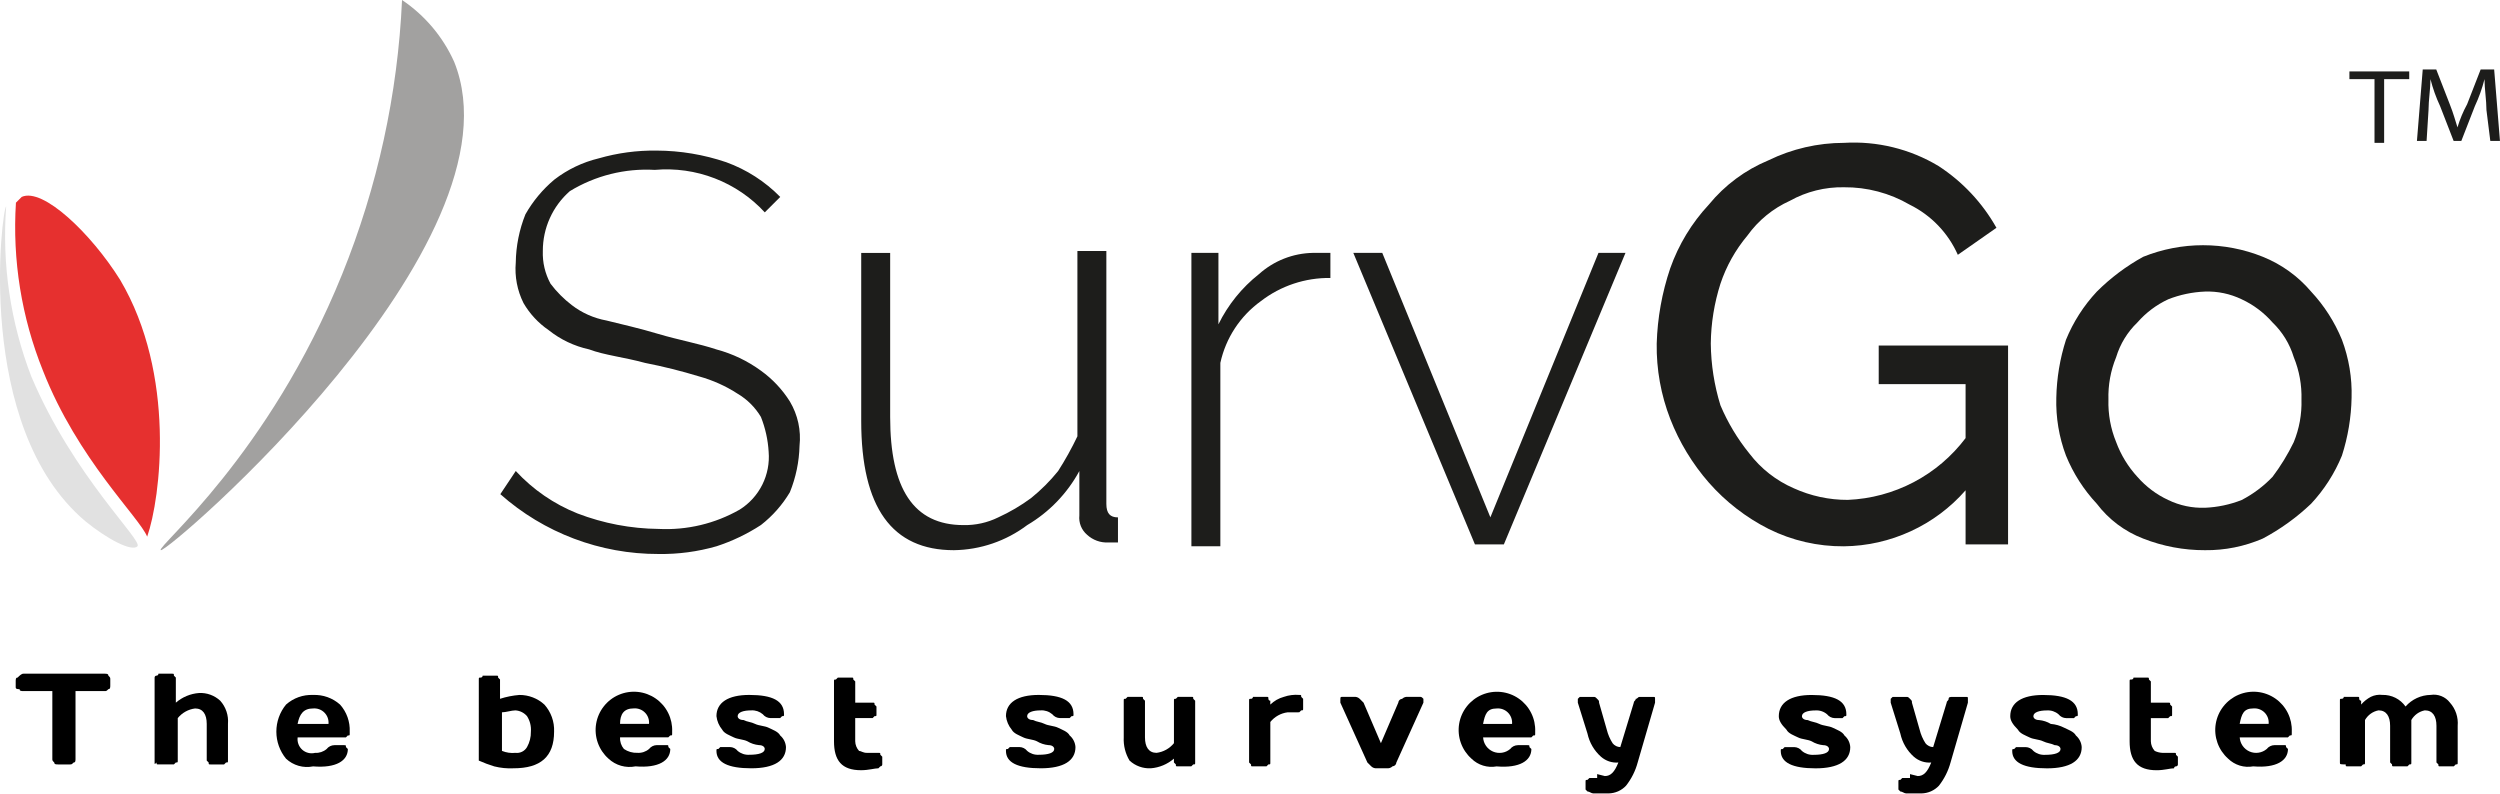<svg width="107" height="34" viewBox="0 0 107 34" fill="none" xmlns="http://www.w3.org/2000/svg">
<path d="M32.733 9.089C32.14 8.446 31.407 7.948 30.59 7.633C29.774 7.318 28.897 7.194 28.025 7.271C26.75 7.198 25.482 7.515 24.39 8.18C24.026 8.499 23.733 8.893 23.534 9.335C23.334 9.777 23.232 10.256 23.233 10.741C23.215 11.23 23.329 11.715 23.564 12.145C23.824 12.489 24.129 12.795 24.471 13.057C24.907 13.393 25.417 13.619 25.958 13.718C26.619 13.883 27.363 14.048 28.189 14.296C29.015 14.543 29.924 14.709 30.668 14.957C31.352 15.14 31.996 15.448 32.568 15.866C33.062 16.221 33.483 16.669 33.807 17.184C34.147 17.756 34.292 18.423 34.22 19.084C34.203 19.764 34.063 20.436 33.807 21.067C33.485 21.608 33.065 22.085 32.568 22.471C31.977 22.856 31.338 23.162 30.668 23.38C29.862 23.612 29.027 23.723 28.189 23.711C25.693 23.718 23.281 22.807 21.414 21.15L22.075 20.159C22.809 20.955 23.713 21.576 24.719 21.977C25.827 22.402 27.002 22.626 28.189 22.638C29.401 22.699 30.605 22.413 31.659 21.811C32.073 21.552 32.407 21.183 32.626 20.746C32.844 20.309 32.939 19.82 32.898 19.333C32.868 18.823 32.756 18.321 32.568 17.846C32.325 17.438 31.984 17.097 31.576 16.855C31.067 16.524 30.509 16.273 29.924 16.111C29.163 15.879 28.391 15.686 27.611 15.533C26.702 15.285 25.876 15.202 25.215 14.954C24.581 14.816 23.987 14.533 23.48 14.128C23.041 13.827 22.674 13.432 22.406 12.971C22.138 12.434 22.024 11.834 22.075 11.236C22.085 10.529 22.225 9.829 22.488 9.173C22.809 8.607 23.229 8.103 23.728 7.686C24.29 7.253 24.938 6.943 25.628 6.777C26.433 6.545 27.268 6.433 28.107 6.445C29.118 6.449 30.123 6.617 31.081 6.942C31.953 7.258 32.744 7.766 33.394 8.429L32.733 9.089Z" fill="#1D1D1B"/>
<path d="M40.825 23.548C38.181 23.548 36.86 21.731 36.86 18.013V10.825H38.099V17.848C38.099 20.905 39.09 22.474 41.238 22.474C41.753 22.484 42.263 22.371 42.725 22.144C43.221 21.918 43.692 21.641 44.13 21.318C44.556 20.974 44.944 20.587 45.287 20.161C45.593 19.683 45.869 19.187 46.113 18.674V10.742H47.352V21.565C47.352 21.979 47.517 22.144 47.849 22.144V23.217H47.435C47.269 23.226 47.103 23.201 46.947 23.144C46.791 23.087 46.648 23 46.526 22.887C46.408 22.786 46.317 22.658 46.259 22.515C46.202 22.37 46.18 22.215 46.196 22.061V20.161C45.676 21.12 44.905 21.92 43.965 22.474C43.059 23.157 41.959 23.533 40.825 23.548Z" fill="#1D1D1B"/>
<path d="M56.941 11.897C55.866 11.883 54.818 12.232 53.967 12.887C53.082 13.524 52.464 14.466 52.231 15.531V23.381H50.992V10.823H52.149V13.88C52.559 13.044 53.152 12.31 53.884 11.732C54.52 11.161 55.342 10.838 56.197 10.823H56.941V11.897Z" fill="#1D1D1B"/>
<path d="M63.127 23.299L57.922 10.823H59.161L63.788 22.142L68.415 10.823H69.571L64.366 23.299H63.127Z" fill="#1D1D1B"/>
<path d="M84.126 20.986C83.476 21.729 82.676 22.326 81.779 22.738C80.882 23.151 79.909 23.371 78.921 23.382C77.804 23.391 76.7 23.137 75.699 22.639C74.727 22.147 73.858 21.474 73.139 20.656C72.434 19.849 71.875 18.927 71.486 17.929C71.088 16.902 70.891 15.808 70.907 14.707C70.939 13.61 71.134 12.524 71.485 11.485C71.843 10.472 72.405 9.544 73.138 8.758C73.821 7.922 74.701 7.27 75.698 6.858C76.702 6.369 77.804 6.115 78.921 6.114C80.339 6.029 81.751 6.374 82.969 7.106C83.996 7.774 84.847 8.681 85.448 9.75L83.795 10.906C83.381 9.97 82.65 9.21 81.731 8.758C80.879 8.263 79.908 8.006 78.922 8.015C78.114 8 77.316 8.199 76.609 8.593C75.883 8.92 75.256 9.433 74.791 10.08C74.28 10.689 73.887 11.389 73.635 12.143C73.371 12.972 73.231 13.835 73.222 14.704C73.231 15.6 73.37 16.491 73.635 17.348C73.949 18.09 74.366 18.785 74.874 19.411C75.37 20.061 76.024 20.573 76.774 20.898C77.5 21.228 78.29 21.398 79.087 21.395C80.07 21.354 81.032 21.095 81.904 20.638C82.775 20.181 83.534 19.537 84.127 18.751V16.442H80.409V14.79H85.945V23.299H84.127V20.986H84.126Z" fill="#1D1D1B"/>
<path d="M94.372 23.548C93.468 23.551 92.57 23.382 91.729 23.051C90.942 22.75 90.255 22.235 89.746 21.564C89.183 20.962 88.735 20.262 88.424 19.5C88.126 18.709 87.986 17.867 88.01 17.021C88.027 16.18 88.166 15.344 88.424 14.543C88.735 13.78 89.183 13.081 89.746 12.479C90.334 11.893 91.001 11.392 91.729 10.991C93.372 10.33 95.206 10.33 96.85 10.991C97.648 11.312 98.356 11.822 98.913 12.477C99.475 13.079 99.923 13.779 100.235 14.541C100.532 15.333 100.673 16.175 100.648 17.02C100.632 17.862 100.493 18.697 100.235 19.499C99.923 20.261 99.475 20.96 98.913 21.562C98.296 22.149 97.602 22.649 96.85 23.049C96.068 23.388 95.224 23.558 94.372 23.548ZM90.241 17.105C90.223 17.727 90.335 18.347 90.572 18.923C90.775 19.473 91.084 19.978 91.481 20.41C91.847 20.829 92.297 21.167 92.802 21.401C93.291 21.637 93.83 21.75 94.372 21.732C94.91 21.71 95.441 21.598 95.942 21.401C96.434 21.145 96.881 20.811 97.264 20.41C97.615 19.945 97.919 19.447 98.173 18.923C98.409 18.347 98.522 17.727 98.503 17.105C98.521 16.483 98.409 15.864 98.173 15.287C98.002 14.722 97.689 14.21 97.264 13.801C96.897 13.381 96.447 13.043 95.942 12.809C95.453 12.574 94.914 12.46 94.372 12.479C93.834 12.501 93.303 12.612 92.802 12.809C92.297 13.043 91.847 13.381 91.48 13.801C91.055 14.21 90.742 14.722 90.571 15.287C90.335 15.864 90.223 16.483 90.241 17.105Z" fill="#1D1D1B"/>
<path d="M0.264 8.841C0.099 8.841 -1.139 18.26 3.652 22.308C4.561 23.052 5.635 23.63 5.882 23.382C6.13 23.134 3.156 20.408 1.339 16.112C0.447 13.797 0.08 11.314 0.264 8.841Z" fill="#E1E1E1"/>
<path d="M1.838 15.863C3.325 19.664 5.969 22.143 6.299 22.969C6.878 21.316 7.539 16.029 5.143 11.98C3.904 9.997 1.838 8.016 0.93 8.427L0.682 8.675C0.526 11.128 0.921 13.584 1.838 15.863Z" fill="#E6302F"/>
<path d="M6.879 23.547C7.127 23.712 22.577 10.41 19.437 2.643C18.955 1.571 18.182 0.656 17.207 0C17.025 4.028 16.159 7.995 14.646 11.732C11.506 19.498 6.714 23.381 6.879 23.547Z" fill="#A2A1A0"/>
<path d="M101.629 3.387H100.555V3.057H103.115V3.387H102.041V6.114H101.629V3.387Z" fill="#1D1D1B"/>
<path d="M106.42 4.709C106.42 4.296 106.337 3.8 106.337 3.387C106.236 3.785 106.098 4.172 105.924 4.544L105.345 6.031H105.015L104.437 4.544C104.263 4.172 104.124 3.785 104.024 3.387C104.024 3.8 103.941 4.296 103.941 4.709L103.858 6.031H103.445L103.693 2.974H104.272L104.85 4.461C105.015 4.874 105.098 5.204 105.18 5.452C105.282 5.108 105.421 4.775 105.593 4.461L106.172 2.974H106.75L106.998 6.031H106.585L106.42 4.709Z" fill="#1D1D1B"/>
<path d="M0.672 29.413V29.165C0.672 29.082 0.672 29 0.754 29C0.837 28.917 0.92 28.834 1.002 28.834H4.472C4.555 28.834 4.638 28.834 4.638 28.917C4.72 29 4.72 29 4.72 29.082V29.331C4.72 29.414 4.72 29.496 4.638 29.496C4.555 29.579 4.555 29.579 4.472 29.579H3.232V32.471C3.232 32.553 3.232 32.636 3.15 32.636C3.067 32.718 3.067 32.718 2.985 32.718H2.488C2.405 32.718 2.323 32.718 2.323 32.636C2.24 32.553 2.24 32.553 2.24 32.471V29.578H1.002C0.92 29.578 0.837 29.578 0.837 29.496C0.754 29.496 0.672 29.496 0.672 29.413Z" fill="black"/>
<path d="M6.617 32.635V29C6.617 28.989 6.619 28.978 6.623 28.968C6.627 28.958 6.633 28.948 6.641 28.941C6.649 28.933 6.658 28.927 6.668 28.923C6.678 28.919 6.689 28.917 6.7 28.917C6.711 28.917 6.721 28.915 6.732 28.911C6.742 28.907 6.751 28.901 6.759 28.893C6.766 28.886 6.772 28.876 6.776 28.866C6.781 28.856 6.782 28.845 6.782 28.834H7.361C7.443 28.834 7.443 28.834 7.443 28.917L7.526 29V30.074C7.804 29.834 8.151 29.689 8.517 29.661C8.683 29.652 8.849 29.677 9.005 29.734C9.161 29.791 9.304 29.878 9.426 29.991C9.546 30.125 9.637 30.282 9.694 30.453C9.751 30.623 9.772 30.803 9.757 30.983V32.553C9.757 32.635 9.757 32.635 9.674 32.635L9.592 32.718H9.013C8.931 32.718 8.931 32.718 8.931 32.635L8.848 32.553V30.983C8.848 30.57 8.683 30.322 8.351 30.322C8.06 30.358 7.793 30.506 7.608 30.735V32.552C7.608 32.635 7.608 32.635 7.525 32.635L7.443 32.717H6.782C6.7 32.717 6.7 32.717 6.7 32.635C6.617 32.718 6.617 32.718 6.617 32.635Z" fill="black"/>
<path d="M12.241 32.471C11.974 32.144 11.828 31.735 11.828 31.314C11.828 30.892 11.974 30.483 12.241 30.157C12.558 29.874 12.973 29.726 13.398 29.744C13.823 29.726 14.238 29.874 14.555 30.157C14.838 30.474 14.986 30.889 14.968 31.314V31.397C14.968 31.479 14.968 31.479 14.885 31.479L14.803 31.562H12.739C12.727 31.659 12.738 31.758 12.773 31.849C12.807 31.941 12.863 32.023 12.937 32.089C13.01 32.154 13.098 32.2 13.193 32.223C13.288 32.247 13.388 32.247 13.483 32.223C13.664 32.234 13.842 32.175 13.98 32.058C14.019 32.007 14.069 31.966 14.126 31.938C14.183 31.909 14.246 31.894 14.31 31.893H14.723C14.806 31.893 14.806 31.893 14.806 31.975L14.888 32.058C14.888 32.554 14.392 32.884 13.401 32.801C13.196 32.843 12.983 32.835 12.781 32.777C12.579 32.719 12.394 32.614 12.241 32.471ZM12.738 30.983H14.06C14.068 30.895 14.056 30.805 14.026 30.721C13.996 30.637 13.947 30.561 13.884 30.498C13.821 30.435 13.745 30.386 13.661 30.356C13.577 30.326 13.488 30.314 13.399 30.322C12.985 30.322 12.819 30.57 12.737 30.983H12.738Z" fill="black"/>
<path d="M20.493 29.083C20.493 29 20.493 29 20.576 29C20.586 29 20.597 28.998 20.607 28.994C20.617 28.99 20.627 28.984 20.634 28.976C20.642 28.969 20.648 28.959 20.652 28.949C20.656 28.939 20.658 28.928 20.658 28.918H21.236C21.319 28.918 21.319 28.918 21.319 29L21.401 29.083V29.909C21.669 29.822 21.947 29.767 22.228 29.744C22.625 29.741 23.009 29.888 23.301 30.157C23.584 30.474 23.733 30.889 23.715 31.314C23.715 32.388 23.136 32.883 21.98 32.883C21.702 32.897 21.423 32.869 21.153 32.801C20.928 32.732 20.707 32.649 20.492 32.553L20.493 29.083ZM21.484 30.487V32.139C21.668 32.213 21.866 32.242 22.062 32.222C22.16 32.234 22.259 32.217 22.347 32.173C22.435 32.129 22.508 32.06 22.557 31.975C22.67 31.773 22.727 31.545 22.722 31.314C22.74 31.081 22.682 30.849 22.557 30.652C22.495 30.58 22.419 30.52 22.334 30.478C22.248 30.435 22.155 30.41 22.06 30.404C21.897 30.404 21.65 30.487 21.484 30.487V30.487Z" fill="black"/>
<path d="M26.042 32.469C25.835 32.285 25.679 32.052 25.586 31.791C25.494 31.531 25.469 31.251 25.514 30.979C25.559 30.706 25.672 30.449 25.843 30.232C26.013 30.014 26.236 29.844 26.491 29.736C26.745 29.628 27.023 29.586 27.298 29.614C27.573 29.642 27.836 29.739 28.064 29.897C28.291 30.054 28.475 30.266 28.598 30.514C28.721 30.761 28.78 31.036 28.768 31.312V31.394C28.768 31.477 28.768 31.477 28.686 31.477L28.603 31.559H26.539C26.528 31.74 26.587 31.918 26.704 32.056C26.875 32.172 27.077 32.23 27.283 32.221C27.463 32.233 27.642 32.174 27.779 32.056C27.819 32.006 27.869 31.965 27.926 31.936C27.983 31.908 28.046 31.892 28.11 31.891H28.523C28.606 31.891 28.606 31.891 28.606 31.974L28.688 32.056C28.688 32.553 28.192 32.883 27.201 32.8C26.996 32.841 26.783 32.833 26.581 32.775C26.38 32.718 26.195 32.612 26.042 32.469ZM26.539 30.982H27.778C27.786 30.893 27.775 30.803 27.744 30.719C27.714 30.635 27.666 30.559 27.602 30.496C27.539 30.433 27.463 30.384 27.379 30.354C27.295 30.324 27.206 30.312 27.117 30.32C26.703 30.32 26.538 30.569 26.538 30.982H26.539Z" fill="black"/>
<path d="M30.664 30.651C30.664 30.073 31.161 29.743 32.069 29.743C33.06 29.743 33.556 29.991 33.556 30.569C33.556 30.651 33.556 30.651 33.473 30.651L33.39 30.734H32.977C32.913 30.733 32.85 30.717 32.793 30.689C32.736 30.66 32.686 30.619 32.647 30.569C32.509 30.452 32.331 30.392 32.15 30.404C31.819 30.404 31.572 30.486 31.572 30.652C31.572 30.734 31.654 30.817 31.82 30.817C31.985 30.899 32.15 30.899 32.316 30.982C32.483 31.065 32.73 31.065 32.895 31.147C33.06 31.23 33.308 31.312 33.392 31.478C33.464 31.54 33.523 31.616 33.566 31.701C33.608 31.786 33.633 31.879 33.64 31.974C33.64 32.553 33.143 32.883 32.153 32.883C31.162 32.883 30.664 32.635 30.664 32.139C30.664 32.056 30.664 32.056 30.747 32.056L30.829 31.974H31.242C31.306 31.975 31.369 31.99 31.426 32.019C31.483 32.047 31.534 32.088 31.573 32.139C31.711 32.256 31.889 32.315 32.07 32.304C32.483 32.304 32.731 32.221 32.731 32.056C32.731 31.973 32.648 31.891 32.483 31.891C32.307 31.874 32.137 31.817 31.986 31.726C31.821 31.643 31.573 31.643 31.408 31.561C31.243 31.478 30.995 31.395 30.911 31.23C30.774 31.065 30.688 30.864 30.664 30.651Z" fill="black"/>
<path d="M37.099 32.222H37.596C37.678 32.222 37.678 32.222 37.678 32.304L37.761 32.387V32.718C37.761 32.728 37.759 32.739 37.755 32.749C37.751 32.76 37.745 32.769 37.737 32.776C37.73 32.784 37.72 32.79 37.71 32.794C37.7 32.798 37.689 32.8 37.678 32.8L37.596 32.883C37.431 32.883 37.183 32.965 36.852 32.965C36.026 32.965 35.695 32.552 35.695 31.726V29.165C35.695 29.083 35.695 29.083 35.778 29.083L35.86 29H36.439C36.521 29 36.521 29 36.521 29.083L36.604 29.165V30.073H37.347C37.43 30.073 37.43 30.073 37.43 30.156L37.513 30.238V30.569C37.513 30.652 37.513 30.652 37.43 30.652L37.347 30.734H36.603V31.725C36.606 31.879 36.665 32.026 36.768 32.139C36.851 32.139 36.934 32.222 37.099 32.222Z" fill="black"/>
<path d="M43.055 30.651C43.055 30.073 43.551 29.743 44.459 29.743C45.45 29.743 45.946 29.991 45.946 30.569C45.946 30.651 45.946 30.651 45.864 30.651L45.781 30.734H45.368C45.304 30.733 45.241 30.717 45.184 30.689C45.127 30.66 45.077 30.619 45.037 30.569C44.899 30.452 44.721 30.392 44.541 30.404C44.21 30.404 43.962 30.486 43.962 30.652C43.962 30.734 44.045 30.817 44.21 30.817C44.375 30.899 44.541 30.899 44.707 30.982C44.873 31.065 45.12 31.065 45.285 31.147C45.45 31.23 45.699 31.312 45.782 31.478C45.855 31.54 45.914 31.616 45.956 31.701C45.999 31.786 46.024 31.879 46.03 31.974C46.03 32.553 45.533 32.883 44.543 32.883C43.553 32.883 43.055 32.635 43.055 32.139C43.055 32.056 43.055 32.056 43.137 32.056L43.22 31.974H43.633C43.697 31.975 43.76 31.99 43.817 32.019C43.874 32.047 43.924 32.088 43.964 32.139C44.101 32.256 44.279 32.315 44.46 32.304C44.873 32.304 45.121 32.221 45.121 32.056C45.121 31.973 45.039 31.891 44.873 31.891C44.697 31.874 44.528 31.817 44.377 31.726C44.212 31.643 43.964 31.643 43.798 31.561C43.633 31.478 43.385 31.395 43.302 31.23C43.165 31.065 43.079 30.864 43.055 30.651Z" fill="black"/>
<path d="M48.096 31.56V29.991C48.096 29.908 48.096 29.908 48.179 29.908L48.261 29.825H48.839C48.922 29.825 48.922 29.825 48.922 29.908L49.005 29.991V31.56C49.005 31.974 49.17 32.222 49.501 32.222C49.793 32.185 50.059 32.037 50.245 31.808V29.991C50.245 29.908 50.245 29.908 50.328 29.908L50.41 29.825H50.988C51.071 29.825 51.071 29.825 51.071 29.908L51.153 29.991V32.634C51.153 32.717 51.153 32.717 51.071 32.717L50.988 32.799H50.409C50.327 32.799 50.327 32.799 50.327 32.717L50.244 32.634V32.469C49.967 32.709 49.619 32.855 49.253 32.883C49.087 32.891 48.921 32.866 48.765 32.809C48.609 32.753 48.466 32.665 48.344 32.552C48.165 32.253 48.079 31.908 48.096 31.56Z" fill="black"/>
<path d="M55.525 30.487H55.113C54.822 30.523 54.555 30.672 54.37 30.9V32.635C54.37 32.717 54.37 32.717 54.287 32.717L54.205 32.8H53.626C53.544 32.8 53.544 32.8 53.544 32.718L53.461 32.635V29.991C53.461 29.909 53.461 29.909 53.544 29.909C53.554 29.909 53.565 29.907 53.575 29.903C53.585 29.899 53.595 29.892 53.602 29.885C53.61 29.877 53.616 29.868 53.62 29.858C53.624 29.848 53.626 29.837 53.626 29.826H54.204C54.287 29.826 54.287 29.826 54.287 29.909C54.287 29.919 54.289 29.93 54.293 29.94C54.297 29.95 54.303 29.96 54.31 29.967C54.318 29.975 54.327 29.981 54.337 29.985C54.348 29.989 54.358 29.991 54.369 29.991V30.156C54.531 29.999 54.73 29.885 54.947 29.826C55.16 29.752 55.385 29.724 55.609 29.743C55.692 29.743 55.692 29.743 55.692 29.826L55.774 29.908V30.321C55.774 30.404 55.774 30.404 55.692 30.404L55.609 30.486L55.525 30.487Z" fill="black"/>
<path d="M57.45 29.826H57.947C57.991 29.82 58.037 29.825 58.08 29.839C58.123 29.854 58.162 29.877 58.195 29.909L58.36 30.074L59.103 31.809L59.847 30.074C59.85 30.031 59.868 29.991 59.899 29.96C59.929 29.93 59.969 29.912 60.012 29.909C60.045 29.877 60.084 29.854 60.127 29.839C60.17 29.825 60.215 29.82 60.26 29.826H60.757C60.84 29.826 60.84 29.826 60.922 29.909V30.074L59.765 32.634C59.762 32.677 59.744 32.717 59.714 32.748C59.683 32.778 59.643 32.796 59.6 32.799C59.568 32.831 59.528 32.854 59.486 32.869C59.443 32.883 59.397 32.887 59.352 32.882H58.937C58.892 32.887 58.847 32.883 58.804 32.869C58.761 32.854 58.722 32.831 58.689 32.799L58.524 32.634L57.367 30.074V29.991C57.367 29.826 57.367 29.826 57.45 29.826Z" fill="black"/>
<path d="M62.979 32.471C62.773 32.287 62.616 32.054 62.524 31.793C62.431 31.533 62.407 31.253 62.451 30.98C62.496 30.708 62.609 30.451 62.78 30.233C62.951 30.016 63.174 29.846 63.428 29.738C63.683 29.63 63.96 29.588 64.235 29.616C64.51 29.644 64.774 29.741 65.001 29.899C65.228 30.056 65.412 30.268 65.535 30.516C65.659 30.763 65.717 31.038 65.706 31.314V31.396C65.706 31.479 65.706 31.479 65.623 31.479L65.541 31.561H63.477C63.484 31.692 63.528 31.818 63.603 31.925C63.678 32.032 63.782 32.116 63.902 32.168C64.022 32.219 64.154 32.236 64.283 32.217C64.413 32.198 64.534 32.143 64.634 32.058C64.673 32.008 64.723 31.967 64.78 31.938C64.838 31.91 64.9 31.894 64.964 31.893H65.377C65.46 31.893 65.46 31.893 65.46 31.976L65.543 32.058C65.543 32.555 65.046 32.885 64.055 32.802C63.863 32.837 63.664 32.825 63.477 32.767C63.29 32.71 63.119 32.608 62.979 32.471ZM63.476 30.984H64.716C64.724 30.895 64.712 30.805 64.682 30.721C64.651 30.637 64.603 30.561 64.54 30.498C64.477 30.435 64.401 30.387 64.317 30.356C64.233 30.326 64.143 30.314 64.054 30.323C63.64 30.323 63.558 30.57 63.475 30.984H63.476Z" fill="black"/>
<path d="M68.358 33.132L68.688 33.215C68.936 33.215 69.101 33.05 69.266 32.636C69.132 32.647 68.997 32.63 68.869 32.588C68.742 32.545 68.624 32.477 68.523 32.389C68.229 32.128 68.027 31.781 67.944 31.397L67.531 30.075V29.91L67.614 29.828H68.192C68.275 29.828 68.275 29.828 68.358 29.91C68.44 29.993 68.44 29.993 68.44 30.075L68.771 31.232C68.822 31.437 68.906 31.632 69.019 31.81C69.058 31.861 69.108 31.902 69.165 31.93C69.222 31.959 69.285 31.974 69.349 31.975L69.927 30.075C69.927 29.993 70.01 29.993 70.01 29.91C70.093 29.91 70.093 29.828 70.175 29.828H70.753C70.836 29.828 70.836 29.828 70.836 29.91V30.075L70.092 32.636C69.995 32.996 69.826 33.333 69.595 33.627C69.5 33.729 69.385 33.811 69.257 33.868C69.129 33.924 68.991 33.955 68.852 33.958H68.192C68.11 33.958 68.027 33.875 67.944 33.875L67.862 33.792V33.462C67.862 33.379 67.862 33.379 67.944 33.379L68.028 33.297H68.359L68.358 33.132Z" fill="black"/>
<path d="M76.133 30.653C76.133 30.075 76.63 29.745 77.537 29.745C78.529 29.745 79.024 29.993 79.024 30.571C79.024 30.653 79.024 30.653 78.942 30.653L78.859 30.736H78.529C78.465 30.735 78.402 30.719 78.345 30.691C78.288 30.662 78.238 30.621 78.198 30.571C78.06 30.453 77.882 30.394 77.702 30.406C77.371 30.406 77.123 30.488 77.123 30.654C77.123 30.736 77.206 30.819 77.371 30.819C77.537 30.901 77.702 30.901 77.868 30.984C78.034 31.067 78.281 31.067 78.446 31.149C78.612 31.232 78.859 31.314 78.943 31.48C79.016 31.542 79.075 31.618 79.118 31.703C79.16 31.788 79.185 31.881 79.191 31.976C79.191 32.555 78.694 32.885 77.704 32.885C76.714 32.885 76.217 32.637 76.217 32.142C76.217 32.059 76.217 32.059 76.3 32.059L76.382 31.976H76.794C76.858 31.978 76.921 31.993 76.978 32.022C77.035 32.05 77.085 32.091 77.124 32.142C77.263 32.259 77.441 32.318 77.621 32.307C78.034 32.307 78.282 32.224 78.282 32.059C78.282 31.976 78.2 31.893 78.034 31.893C77.859 31.877 77.689 31.82 77.538 31.728C77.373 31.646 77.124 31.646 76.959 31.563C76.794 31.481 76.546 31.398 76.463 31.233C76.215 30.984 76.133 30.819 76.133 30.653Z" fill="black"/>
<path d="M81.748 33.132L82.079 33.215C82.327 33.215 82.492 33.05 82.657 32.636C82.523 32.647 82.388 32.63 82.26 32.588C82.132 32.545 82.014 32.477 81.913 32.389C81.62 32.128 81.418 31.781 81.335 31.397L80.922 30.075V29.91L81.004 29.828H81.583C81.666 29.828 81.666 29.828 81.748 29.91C81.831 29.993 81.831 29.993 81.831 30.075L82.161 31.232C82.212 31.437 82.296 31.632 82.409 31.81C82.449 31.861 82.499 31.902 82.556 31.93C82.613 31.959 82.676 31.974 82.74 31.975L83.318 30.075C83.318 29.993 83.401 29.993 83.401 29.91C83.401 29.828 83.483 29.828 83.566 29.828H84.144C84.226 29.828 84.226 29.828 84.226 29.91V30.075L83.483 32.636C83.385 32.996 83.216 33.333 82.986 33.627C82.89 33.729 82.775 33.811 82.647 33.868C82.52 33.924 82.382 33.955 82.242 33.958H81.583C81.501 33.958 81.418 33.875 81.335 33.875L81.252 33.792V33.462C81.252 33.379 81.252 33.379 81.335 33.379L81.418 33.297H81.748V33.132Z" fill="black"/>
<path d="M86.039 30.653C86.039 30.075 86.536 29.745 87.444 29.745C88.435 29.745 88.93 29.993 88.93 30.571C88.93 30.653 88.93 30.653 88.848 30.653L88.765 30.736H88.435C88.371 30.735 88.308 30.719 88.251 30.691C88.194 30.662 88.144 30.621 88.104 30.571C87.966 30.453 87.788 30.394 87.607 30.406C87.277 30.406 87.029 30.488 87.029 30.654C87.029 30.736 87.112 30.819 87.277 30.819C87.453 30.836 87.623 30.892 87.774 30.984C87.976 31 88.172 31.056 88.352 31.149C88.517 31.232 88.765 31.314 88.849 31.48C88.921 31.542 88.981 31.618 89.023 31.703C89.066 31.788 89.091 31.881 89.097 31.976C89.097 32.555 88.6 32.885 87.61 32.885C86.62 32.885 86.123 32.637 86.123 32.142C86.123 32.059 86.123 32.059 86.206 32.059L86.288 31.976H86.701C86.765 31.978 86.828 31.993 86.885 32.022C86.942 32.05 86.993 32.091 87.032 32.142C87.17 32.259 87.348 32.318 87.529 32.307C87.942 32.307 88.19 32.224 88.19 32.059C88.19 31.976 88.107 31.893 87.942 31.893C87.777 31.811 87.611 31.811 87.445 31.728C87.279 31.646 87.032 31.646 86.867 31.563C86.702 31.481 86.454 31.398 86.37 31.233C86.122 30.984 86.039 30.819 86.039 30.653Z" fill="black"/>
<path d="M92.552 32.222H93.049C93.132 32.222 93.132 32.222 93.132 32.305L93.214 32.387V32.718C93.214 32.729 93.212 32.74 93.208 32.75C93.204 32.76 93.198 32.769 93.19 32.777C93.183 32.785 93.173 32.791 93.163 32.795C93.153 32.799 93.142 32.801 93.132 32.801C93.121 32.8 93.11 32.802 93.1 32.806C93.09 32.81 93.08 32.817 93.073 32.824C93.065 32.832 93.059 32.841 93.055 32.851C93.051 32.861 93.049 32.872 93.049 32.883C92.884 32.883 92.636 32.966 92.305 32.966C91.479 32.966 91.148 32.553 91.148 31.726V29.166C91.148 29.083 91.148 29.083 91.231 29.083C91.242 29.084 91.253 29.081 91.263 29.077C91.273 29.073 91.282 29.067 91.29 29.06C91.297 29.052 91.304 29.043 91.308 29.033C91.312 29.023 91.314 29.012 91.314 29.001H91.892C91.974 29.001 91.974 29.001 91.974 29.083L92.057 29.166V30.074H92.8C92.883 30.074 92.883 30.074 92.883 30.156L92.966 30.239V30.57C92.966 30.652 92.966 30.652 92.883 30.652L92.8 30.735H92.057V31.726C92.06 31.879 92.119 32.026 92.222 32.139C92.325 32.189 92.438 32.217 92.552 32.222Z" fill="black"/>
<path d="M95.362 32.469C95.156 32.285 94.999 32.052 94.907 31.792C94.814 31.531 94.789 31.252 94.834 30.979C94.879 30.706 94.992 30.449 95.163 30.232C95.334 30.014 95.557 29.844 95.811 29.736C96.066 29.628 96.343 29.586 96.618 29.614C96.893 29.642 97.156 29.74 97.384 29.897C97.611 30.054 97.795 30.267 97.918 30.514C98.041 30.761 98.1 31.036 98.088 31.312V31.395C98.088 31.477 98.088 31.477 98.006 31.477L97.923 31.56H95.86C95.867 31.69 95.911 31.816 95.986 31.923C96.061 32.03 96.164 32.114 96.284 32.166C96.405 32.218 96.537 32.235 96.666 32.215C96.795 32.196 96.917 32.141 97.016 32.057C97.056 32.006 97.106 31.965 97.163 31.937C97.22 31.908 97.283 31.893 97.347 31.892H97.76C97.843 31.892 97.843 31.892 97.843 31.974L97.925 32.057C97.925 32.553 97.428 32.883 96.438 32.8C96.246 32.835 96.047 32.824 95.86 32.766C95.673 32.708 95.502 32.606 95.362 32.469ZM95.859 30.982H97.098C97.106 30.893 97.095 30.803 97.065 30.72C97.034 30.636 96.986 30.559 96.923 30.496C96.86 30.433 96.784 30.385 96.7 30.354C96.616 30.324 96.526 30.313 96.437 30.321C96.023 30.321 95.94 30.569 95.858 30.982H95.859Z" fill="black"/>
<path d="M100.148 32.634V29.99C100.148 29.907 100.148 29.907 100.231 29.907C100.242 29.908 100.253 29.906 100.263 29.902C100.273 29.898 100.282 29.892 100.29 29.884C100.298 29.876 100.304 29.867 100.308 29.857C100.312 29.847 100.314 29.836 100.314 29.825H100.892C100.974 29.825 100.974 29.825 100.974 29.907C100.974 29.918 100.976 29.929 100.98 29.939C100.984 29.949 100.99 29.959 100.998 29.966C101.006 29.974 101.015 29.98 101.025 29.984C101.035 29.988 101.046 29.99 101.057 29.99V30.155C101.173 30.021 101.313 29.909 101.47 29.825C101.624 29.75 101.797 29.721 101.967 29.742C102.16 29.737 102.352 29.78 102.525 29.866C102.697 29.953 102.846 30.081 102.958 30.239C103.092 30.085 103.257 29.962 103.442 29.876C103.627 29.791 103.828 29.745 104.032 29.742C104.187 29.718 104.345 29.735 104.491 29.794C104.636 29.852 104.763 29.948 104.858 30.073C104.978 30.206 105.069 30.364 105.126 30.534C105.183 30.705 105.204 30.885 105.189 31.064V32.634C105.189 32.716 105.189 32.716 105.106 32.716L105.024 32.799H104.445C104.363 32.799 104.363 32.799 104.363 32.716L104.28 32.634V31.064C104.28 30.651 104.115 30.403 103.784 30.403C103.663 30.426 103.549 30.475 103.449 30.546C103.35 30.618 103.266 30.71 103.205 30.816V32.633C103.205 32.716 103.205 32.716 103.123 32.716L103.04 32.799H102.462C102.379 32.799 102.379 32.799 102.379 32.716L102.297 32.633V31.064C102.297 30.651 102.132 30.403 101.8 30.403C101.68 30.426 101.566 30.475 101.466 30.546C101.366 30.618 101.283 30.71 101.222 30.816V32.633C101.222 32.716 101.222 32.716 101.139 32.716L101.057 32.799H100.479C100.396 32.799 100.396 32.799 100.396 32.716C100.148 32.716 100.148 32.716 100.148 32.634Z" fill="black"/>
</svg>
